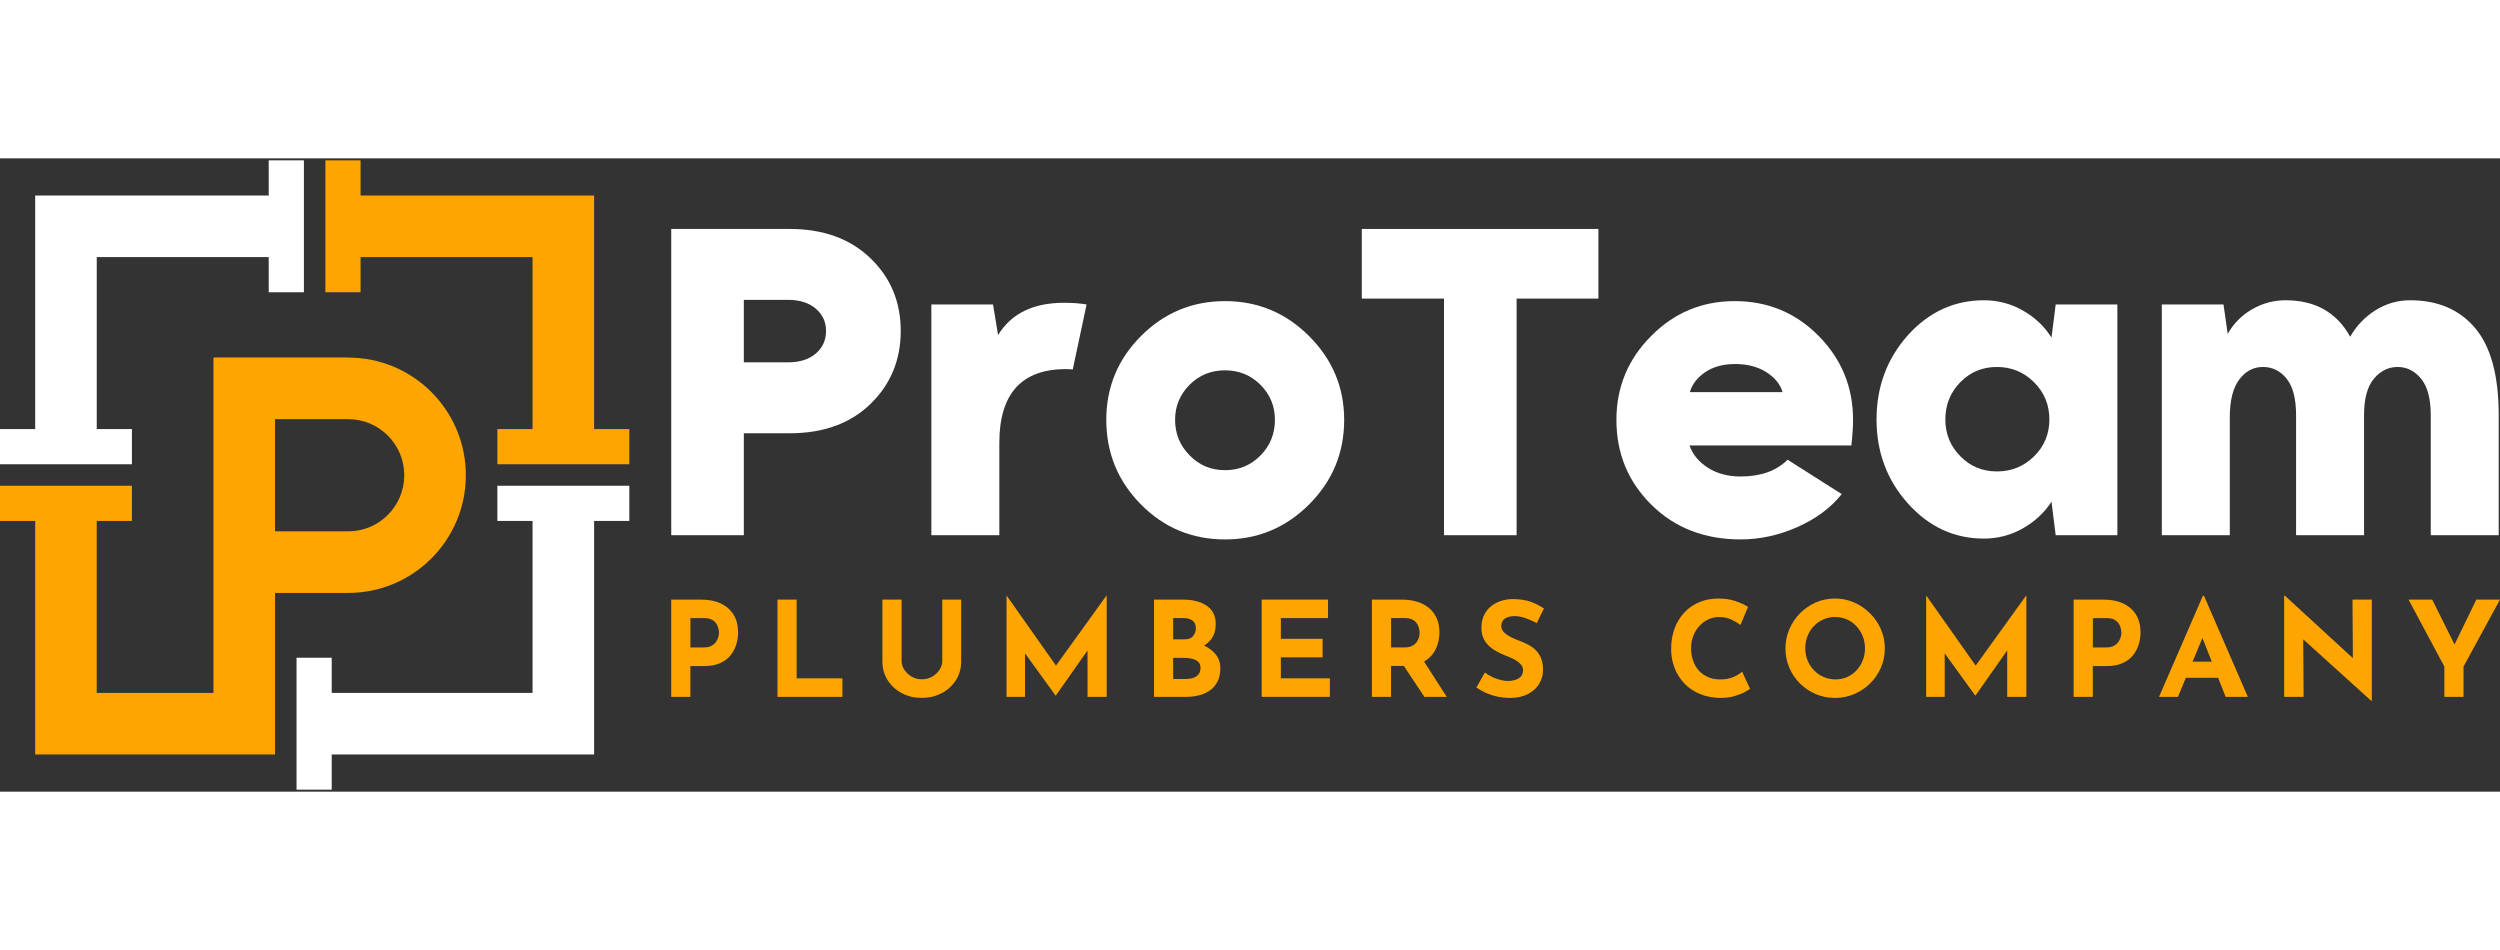 <?xml version="1.0" encoding="utf-8"?>
<!-- Generator: Adobe Illustrator 19.0.0, SVG Export Plug-In . SVG Version: 6.00 Build 0)  -->
<svg version="1.1" id="Layer_1" xmlns="http://www.w3.org/2000/svg" xmlns:xlink="http://www.w3.org/1999/xlink" x="0px" y="0px" width="250px" height="95px"
	 viewBox="-122 212.5 300 76" style="enable-background:new -122 212.5 300 76;" xml:space="preserve">
<rect x="-122" y="212.5" width="300" height="76" fill="#333333" stroke="none"/>
<g id="XMLID_61_">
	<g id="XMLID_59_">
		<g id="XMLID_20_">
			<path id="XMLID_21_" style="fill:#FFA500;" d="M-37.914,265.451c0.962,0,1.776,0.161,2.442,0.484
				c0.666,0.323,1.174,0.776,1.522,1.364c0.349,0.587,0.523,1.282,0.523,2.086c0,0.476-0.071,0.954-0.215,1.435
				c-0.143,0.481-0.371,0.917-0.682,1.309c-0.312,0.391-0.73,0.706-1.253,0.943c-0.523,0.238-1.165,0.356-1.927,0.356h-1.65v3.695
				h-2.299v-11.671h3.539V265.451z M-37.517,271.192c0.348,0,0.64-0.061,0.872-0.182c0.233-0.121,0.415-0.275,0.547-0.46
				c0.132-0.185,0.227-0.378,0.286-0.578c0.058-0.2,0.088-0.376,0.088-0.523c0-0.116-0.019-0.272-0.055-0.468
				c-0.037-0.196-0.114-0.394-0.23-0.595c-0.116-0.2-0.294-0.37-0.53-0.508c-0.238-0.137-0.558-0.206-0.96-0.206h-1.65v3.521
				C-39.15,271.192-37.517,271.192-37.517,271.192z"/>
			<path id="XMLID_24_" style="fill:#FFA500;" d="M-28.7,265.451h2.299v9.451h5.488v2.22H-28.7V265.451z"/>
			<path id="XMLID_26_" style="fill:#FFA500;" d="M-13.81,272.809c0,0.371,0.11,0.724,0.332,1.062
				c0.222,0.338,0.515,0.613,0.88,0.824c0.365,0.211,0.764,0.317,1.198,0.317c0.475,0,0.899-0.106,1.268-0.317
				c0.37-0.211,0.664-0.486,0.88-0.824c0.216-0.338,0.325-0.692,0.325-1.062v-7.358h2.268v7.405c0,0.857-0.211,1.615-0.635,2.275
				c-0.424,0.661-0.994,1.178-1.712,1.554c-0.719,0.376-1.517,0.563-2.394,0.563c-0.868,0-1.657-0.187-2.371-0.563
				c-0.713-0.376-1.282-0.893-1.704-1.554c-0.424-0.661-0.635-1.42-0.635-2.275v-7.405h2.3
				C-13.81,265.451-13.81,272.809-13.81,272.809z"/>
			<path id="XMLID_28_" style="fill:#FFA500;" d="M-1.218,277.122v-12.148h0.017l6.486,9.198l-0.983-0.222l6.47-8.976h0.031v12.148
				H8.504v-6.961l0.143,1.189l-3.949,5.614H4.665l-4.06-5.614l0.396-1.094v6.866C1.002,277.122-1.218,277.122-1.218,277.122z"/>
			<path id="XMLID_30_" style="fill:#FFA500;" d="M19.905,265.451c1.216,0,2.183,0.246,2.902,0.738
				c0.719,0.492,1.079,1.224,1.079,2.196c0,0.719-0.176,1.319-0.532,1.8c-0.354,0.481-0.835,0.841-1.442,1.079
				c-0.608,0.238-1.303,0.356-2.086,0.356l-0.365-1.237c0.962,0,1.816,0.133,2.562,0.397c0.745,0.264,1.334,0.642,1.768,1.134
				c0.433,0.492,0.65,1.081,0.65,1.769c0,0.635-0.114,1.171-0.341,1.609c-0.227,0.438-0.534,0.792-0.92,1.062
				c-0.386,0.27-0.822,0.466-1.308,0.587c-0.486,0.122-0.989,0.182-1.506,0.182h-3.887v-11.671h3.426V265.451z M20.174,270.223
				c0.455,0,0.79-0.137,1.007-0.413c0.217-0.275,0.325-0.587,0.325-0.936c0-0.402-0.134-0.703-0.404-0.904
				c-0.27-0.202-0.631-0.301-1.086-0.301h-1.237v2.554H20.174z M20.253,274.981c0.338,0,0.646-0.046,0.92-0.134
				c0.275-0.09,0.492-0.233,0.65-0.428c0.158-0.196,0.238-0.442,0.238-0.738c0-0.338-0.095-0.595-0.286-0.769
				c-0.191-0.174-0.436-0.295-0.738-0.365c-0.301-0.068-0.616-0.103-0.943-0.103h-1.316v2.537h1.475V274.981z"/>
			<path id="XMLID_34_" style="fill:#FFA500;" d="M29.403,265.451h7.961v2.22h-5.662v2.49h5.011v2.22h-5.011v2.521h5.884v2.22
				h-8.183V265.451z"/>
			<path id="XMLID_36_" style="fill:#FFA500;" d="M46.166,265.451c0.73,0,1.38,0.092,1.951,0.277
				c0.571,0.185,1.049,0.45,1.435,0.793c0.386,0.343,0.679,0.756,0.88,1.237c0.202,0.481,0.301,1.024,0.301,1.625
				c0,0.476-0.071,0.952-0.214,1.427c-0.143,0.476-0.376,0.91-0.698,1.301c-0.323,0.391-0.748,0.706-1.277,0.944
				c-0.529,0.238-1.184,0.356-1.967,0.356h-1.65v3.71h-2.299v-11.671C42.629,265.451,46.166,265.451,46.166,265.451z
				 M46.562,271.192c0.348,0,0.64-0.058,0.872-0.174s0.415-0.264,0.547-0.444c0.132-0.18,0.227-0.367,0.286-0.564
				c0.058-0.196,0.088-0.378,0.088-0.547c0-0.127-0.019-0.288-0.055-0.484c-0.037-0.196-0.114-0.394-0.23-0.595
				c-0.116-0.2-0.294-0.37-0.53-0.508c-0.238-0.137-0.558-0.206-0.96-0.206h-1.65v3.521h1.633V271.192z M48.72,272.618l2.886,4.504
				h-2.68l-2.95-4.44L48.72,272.618z"/>
			<path id="XMLID_40_" style="fill:#FFA500;" d="M62.404,268.273c-0.444-0.242-0.896-0.444-1.356-0.602
				c-0.46-0.158-0.89-0.238-1.292-0.238c-0.497,0-0.888,0.101-1.174,0.301c-0.286,0.2-0.428,0.502-0.428,0.904
				c0,0.275,0.109,0.521,0.325,0.738c0.216,0.217,0.497,0.41,0.84,0.58c0.343,0.169,0.7,0.323,1.07,0.46
				c0.338,0.127,0.674,0.277,1.007,0.452c0.332,0.174,0.631,0.391,0.895,0.65s0.476,0.582,0.635,0.967
				c0.158,0.386,0.238,0.859,0.238,1.42c0,0.593-0.154,1.142-0.46,1.65c-0.307,0.508-0.756,0.917-1.348,1.229
				c-0.593,0.312-1.321,0.468-2.189,0.468c-0.444,0-0.896-0.046-1.356-0.134c-0.46-0.09-0.912-0.227-1.356-0.413
				c-0.444-0.185-0.872-0.42-1.285-0.706l1.015-1.792c0.275,0.202,0.574,0.378,0.895,0.532c0.323,0.154,0.648,0.272,0.976,0.356
				c0.328,0.085,0.629,0.127,0.904,0.127s0.553-0.04,0.833-0.119c0.28-0.079,0.512-0.215,0.697-0.404
				c0.185-0.191,0.277-0.455,0.277-0.793c0-0.232-0.077-0.444-0.23-0.635c-0.154-0.191-0.359-0.365-0.618-0.523
				c-0.259-0.158-0.541-0.296-0.848-0.413c-0.359-0.137-0.73-0.296-1.11-0.476c-0.38-0.18-0.738-0.398-1.07-0.658
				c-0.332-0.259-0.602-0.582-0.809-0.967c-0.206-0.385-0.31-0.859-0.31-1.42c0-0.677,0.15-1.264,0.452-1.76
				c0.301-0.497,0.727-0.89,1.277-1.182c0.55-0.292,1.184-0.452,1.903-0.484c0.941,0,1.704,0.112,2.292,0.332
				c0.587,0.222,1.112,0.487,1.578,0.793L62.404,268.273z"/>
			<path id="XMLID_42_" style="fill:#FFA500;" d="M88.004,276.155c-0.127,0.106-0.362,0.248-0.706,0.428s-0.764,0.338-1.26,0.475
				c-0.497,0.137-1.046,0.2-1.65,0.191c-0.92-0.022-1.742-0.187-2.466-0.499c-0.724-0.312-1.337-0.738-1.84-1.277
				c-0.503-0.539-0.886-1.158-1.15-1.855c-0.264-0.698-0.396-1.444-0.396-2.236c0-0.888,0.134-1.702,0.404-2.442
				c0.27-0.74,0.655-1.38,1.158-1.919c0.502-0.539,1.103-0.956,1.8-1.253s1.47-0.444,2.315-0.444c0.782,0,1.475,0.106,2.077,0.317
				c0.602,0.211,1.094,0.438,1.475,0.682l-0.904,2.172c-0.264-0.2-0.616-0.409-1.055-0.626c-0.438-0.217-0.943-0.325-1.514-0.325
				c-0.444,0-0.87,0.092-1.277,0.277c-0.407,0.185-0.767,0.446-1.078,0.785c-0.312,0.338-0.558,0.732-0.738,1.182
				c-0.18,0.449-0.27,0.938-0.27,1.468c0,0.56,0.082,1.073,0.246,1.538c0.164,0.466,0.4,0.864,0.706,1.198
				c0.306,0.332,0.674,0.589,1.103,0.769c0.428,0.18,0.912,0.27,1.451,0.27c0.624,0,1.158-0.101,1.602-0.301
				c0.444-0.202,0.782-0.413,1.015-0.635L88.004,276.155z"/>
			<path id="XMLID_44_" style="fill:#FFA500;" d="M92.254,271.302c0-0.803,0.152-1.565,0.46-2.284
				c0.307-0.719,0.732-1.356,1.277-1.91c0.545-0.556,1.176-0.991,1.895-1.309c0.719-0.317,1.49-0.475,2.316-0.475
				c0.814,0,1.58,0.158,2.299,0.475c0.719,0.318,1.356,0.754,1.91,1.309c0.556,0.556,0.989,1.192,1.301,1.91
				c0.312,0.719,0.468,1.481,0.468,2.284c0,0.824-0.156,1.597-0.468,2.316c-0.312,0.719-0.745,1.35-1.301,1.895
				s-1.193,0.97-1.91,1.277c-0.719,0.307-1.486,0.46-2.299,0.46c-0.824,0-1.596-0.152-2.316-0.46
				c-0.719-0.307-1.35-0.732-1.895-1.277s-0.97-1.176-1.277-1.895C92.407,272.899,92.254,272.126,92.254,271.302z M94.633,271.302
				c0,0.518,0.092,1.002,0.277,1.451s0.444,0.846,0.776,1.189c0.334,0.343,0.719,0.611,1.158,0.8
				c0.438,0.191,0.917,0.286,1.435,0.286c0.497,0,0.96-0.095,1.387-0.286c0.428-0.191,0.8-0.457,1.118-0.8
				c0.317-0.343,0.565-0.74,0.745-1.189c0.18-0.449,0.27-0.934,0.27-1.451c0-0.528-0.092-1.02-0.277-1.475s-0.438-0.853-0.761-1.198
				c-0.323-0.343-0.701-0.611-1.134-0.8c-0.433-0.191-0.904-0.286-1.411-0.286c-0.508,0-0.978,0.095-1.411,0.286
				s-0.814,0.457-1.141,0.8c-0.328,0.343-0.582,0.743-0.761,1.198C94.723,270.282,94.633,270.773,94.633,271.302z"/>
			<path id="XMLID_47_" style="fill:#FFA500;" d="M109.143,277.122v-12.148h0.017l6.486,9.198l-0.983-0.222l6.47-8.976h0.031v12.148
				h-2.299v-6.961l0.143,1.189l-3.949,5.614h-0.032l-4.06-5.614l0.396-1.094v6.866C111.363,277.122,109.143,277.122,109.143,277.122
				z"/>
			<path id="XMLID_49_" style="fill:#FFA500;" d="M130.377,265.451c0.962,0,1.776,0.161,2.442,0.484
				c0.666,0.323,1.174,0.776,1.522,1.364c0.349,0.587,0.523,1.282,0.523,2.086c0,0.476-0.071,0.954-0.215,1.435
				c-0.143,0.481-0.371,0.917-0.682,1.309c-0.312,0.391-0.73,0.706-1.253,0.943c-0.523,0.238-1.165,0.356-1.927,0.356h-1.65v3.695
				h-2.299v-11.671h3.539V265.451z M130.774,271.192c0.348,0,0.64-0.061,0.872-0.182c0.233-0.121,0.415-0.275,0.547-0.46
				c0.132-0.185,0.227-0.378,0.286-0.578c0.058-0.2,0.088-0.376,0.088-0.523c0-0.116-0.019-0.272-0.055-0.468
				c-0.037-0.196-0.114-0.394-0.23-0.595c-0.116-0.2-0.294-0.37-0.53-0.508c-0.238-0.137-0.558-0.206-0.96-0.206h-1.65v3.521
				C129.141,271.192,130.774,271.192,130.774,271.192z"/>
			<path id="XMLID_52_" style="fill:#FFA500;" d="M137.085,277.122l5.264-12.132h0.127l5.264,12.132h-2.664l-3.362-8.532
				l1.666-1.142l-4.028,9.673h-2.267V277.122z M140.685,272.904h3.505l0.809,1.934h-5.027L140.685,272.904z"/>
			<path id="XMLID_55_" style="fill:#FFA500;" d="M162.552,277.598l-8.849-7.992l0.682,0.38l0.048,7.136h-2.332v-12.132h0.095
				l8.659,7.961l-0.508-0.222l-0.047-7.279h2.315v12.148H162.552z"/>
			<path id="XMLID_57_" style="fill:#FFA500;" d="M171.322,273.491l-4.297-8.04h2.839l3.013,6.058l-0.682,0.047l2.965-6.106H178
				l-4.378,8.04v3.631h-2.299v-3.63H171.322z"/>
		</g>
		<g id="XMLID_1_">
			<path id="XMLID_2_" style="fill:#FFFFFF;" d="M-27.253,220.974c4.027,0,7.258,1.166,9.691,3.499
				c2.434,2.333,3.65,5.244,3.65,8.735s-1.208,6.41-3.625,8.76c-2.417,2.35-5.656,3.524-9.716,3.524h-5.488v12.234h-8.71v-36.752
				H-27.253z M-27.455,236.983c1.41,0,2.525-0.353,3.348-1.057c0.822-0.706,1.234-1.612,1.234-2.719
				c0-1.074-0.412-1.963-1.234-2.668c-0.823-0.704-1.938-1.057-3.348-1.057h-5.286v7.501H-27.455z"/>
			<path id="XMLID_5_" style="fill:#FFFFFF;" d="M-10.237,257.725v-27.69h7.4l0.605,3.676c1.577-2.584,4.211-3.876,7.904-3.876
				c1.04,0,1.946,0.067,2.718,0.202l-1.661,7.804c-0.202-0.032-0.47-0.05-0.805-0.05c-5.336,0-8.005,2.953-8.005,8.861v11.076
				h-8.156V257.725z"/>
			<path id="XMLID_7_" style="fill:#FFFFFF;" d="M14.933,233.812c2.785-2.785,6.142-4.178,10.069-4.178s7.291,1.402,10.094,4.204
				c2.802,2.803,4.204,6.151,4.204,10.044c0,3.961-1.402,7.343-4.204,10.145c-2.803,2.803-6.167,4.204-10.094,4.204
				c-3.961,0-7.325-1.402-10.094-4.204c-2.768-2.802-4.153-6.184-4.153-10.145C10.754,239.953,12.147,236.597,14.933,233.812z
				 M19.011,243.88c0,1.679,0.587,3.104,1.762,4.279c1.141,1.175,2.55,1.762,4.229,1.762c1.678,0,3.096-0.587,4.254-1.762
				c1.158-1.175,1.736-2.6,1.736-4.279c0-1.644-0.58-3.046-1.736-4.204c-1.158-1.158-2.576-1.736-4.254-1.736
				c-1.679,0-3.096,0.578-4.254,1.736C19.59,240.834,19.011,242.236,19.011,243.88z"/>
			<path id="XMLID_10_" style="fill:#FFFFFF;" d="M41.414,220.974h28.394v8.357h-9.817v28.394h-8.71v-28.394h-9.866v-8.357H41.414z"
				/>
			<path id="XMLID_12_" style="fill:#FFFFFF;" d="M76.15,233.812c2.752-2.785,6.092-4.178,10.019-4.178
				c3.96,0,7.316,1.393,10.069,4.178c2.752,2.786,4.128,6.142,4.128,10.069c0,0.839-0.068,1.862-0.202,3.071H80.732
				c0.403,1.108,1.148,2.006,2.24,2.694c1.09,0.689,2.392,1.032,3.901,1.032c2.417,0,4.296-0.671,5.638-2.014l6.494,4.128
				c-1.309,1.645-3.079,2.963-5.311,3.952c-2.232,0.99-4.506,1.486-6.822,1.486c-4.33,0-7.896-1.385-10.698-4.153
				c-2.803-2.768-4.204-6.167-4.204-10.195C71.972,239.953,73.364,236.597,76.15,233.812z M80.782,240.557h11.126
				c-0.27-0.94-0.914-1.736-1.938-2.392c-1.024-0.654-2.274-0.982-3.751-0.982c-1.444,0-2.644,0.328-3.599,0.982
				C81.663,238.82,81.051,239.618,80.782,240.557z"/>
			<path id="XMLID_15_" style="fill:#FFFFFF;" d="M106.96,233.711c2.518-2.785,5.555-4.178,9.113-4.178
				c1.678,0,3.239,0.412,4.682,1.234c1.442,0.823,2.584,1.906,3.424,3.247l0.504-3.977h7.4v27.689h-7.4l-0.504-4.027
				c-0.839,1.309-1.981,2.375-3.424,3.197c-1.444,0.823-3.005,1.234-4.682,1.234c-3.558,0-6.595-1.402-9.113-4.204
				c-2.518-2.802-3.775-6.167-3.775-10.094S104.444,236.53,106.96,233.711z M113.253,248.26c1.175,1.208,2.635,1.812,4.38,1.812
				s3.23-0.604,4.456-1.812c1.225-1.208,1.837-2.684,1.837-4.43c0-1.745-0.612-3.23-1.837-4.456
				c-1.225-1.225-2.711-1.837-4.456-1.837s-3.215,0.613-4.405,1.837c-1.192,1.225-1.787,2.711-1.787,4.456
				C111.441,245.575,112.046,247.051,113.253,248.26z"/>
			<path id="XMLID_18_" style="fill:#FFFFFF;" d="M137.419,257.725v-27.69h7.4l0.504,3.524c0.738-1.276,1.728-2.266,2.97-2.97
				c1.241-0.704,2.567-1.057,3.977-1.057c3.557,0,6.142,1.46,7.753,4.38c0.738-1.309,1.745-2.366,3.02-3.172
				c1.274-0.805,2.668-1.208,4.178-1.208c3.323,0,5.923,1.116,7.804,3.348c1.879,2.232,2.819,5.714,2.819,10.446v14.399h-8.155
				v-14.399c0-1.98-0.386-3.439-1.158-4.38c-0.773-0.94-1.711-1.41-2.819-1.41c-1.108,0-2.056,0.47-2.845,1.41
				c-0.788,0.94-1.183,2.4-1.183,4.38v14.399h-8.155v-14.399c0-1.98-0.378-3.439-1.133-4.38c-0.755-0.94-1.704-1.41-2.844-1.41
				c-1.141,0-2.089,0.504-2.845,1.511c-0.755,1.007-1.133,2.518-1.133,4.531v14.147
				C145.574,257.725,137.419,257.725,137.419,257.725z"/>
		</g>
	</g>
	<g id="XMLID_60_">
		<polygon id="XMLID_531_" style="fill:#FFFFFF;" points="-117.778,216.964 -89.754,216.964 -89.754,212.742 -85.532,212.742 
			-85.532,228.572 -89.754,228.572 -89.754,224.351 -110.391,224.351 -110.391,244.988 -106.17,244.988 -106.17,249.21 -122,249.21 
			-122,244.988 -117.778,244.988 		"/>
		<g id="XMLID_526_">
			<g id="XMLID_134_">
				<path id="XMLID_135_" style="fill:#FFA500;" d="M-80.22,236.41v-0.011h-8.776h-3.694h-3.694v40.249h-14.009v-20.636h4.222
					v-4.222H-122v4.222h4.222v28.025h21.396h3.815h3.572v-19.387h8.776c7.798,0,14.119-6.322,14.119-14.119
					C-66.099,242.731-72.421,236.41-80.22,236.41z M-80.22,257.262h-8.776v-13.464h8.776c3.718,0,6.732,3.014,6.732,6.732
					C-73.487,254.248-76.501,257.262-80.22,257.262z"/>
			</g>
		</g>
		<polygon id="XMLID_528_" style="fill:#FFA500;" points="-82.952,212.742 -78.731,212.742 -78.731,216.964 -50.706,216.964 
			-50.706,244.988 -46.484,244.988 -46.484,249.21 -62.315,249.21 -62.315,244.988 -58.093,244.988 -58.093,224.351 
			-78.731,224.351 -78.731,228.572 -82.952,228.572 		"/>
		<polygon id="XMLID_527_" style="fill:#FFFFFF;" points="-46.484,251.79 -46.484,256.012 -50.706,256.012 -50.706,284.036 
			-74.935,284.036 -82.194,284.036 -82.194,288.258 -86.415,288.258 -86.415,272.428 -82.194,272.428 -82.194,276.649 
			-74.582,276.649 -58.093,276.649 -58.093,256.012 -62.315,256.012 -62.315,251.79 		"/>
	</g>
</g>
</svg>
